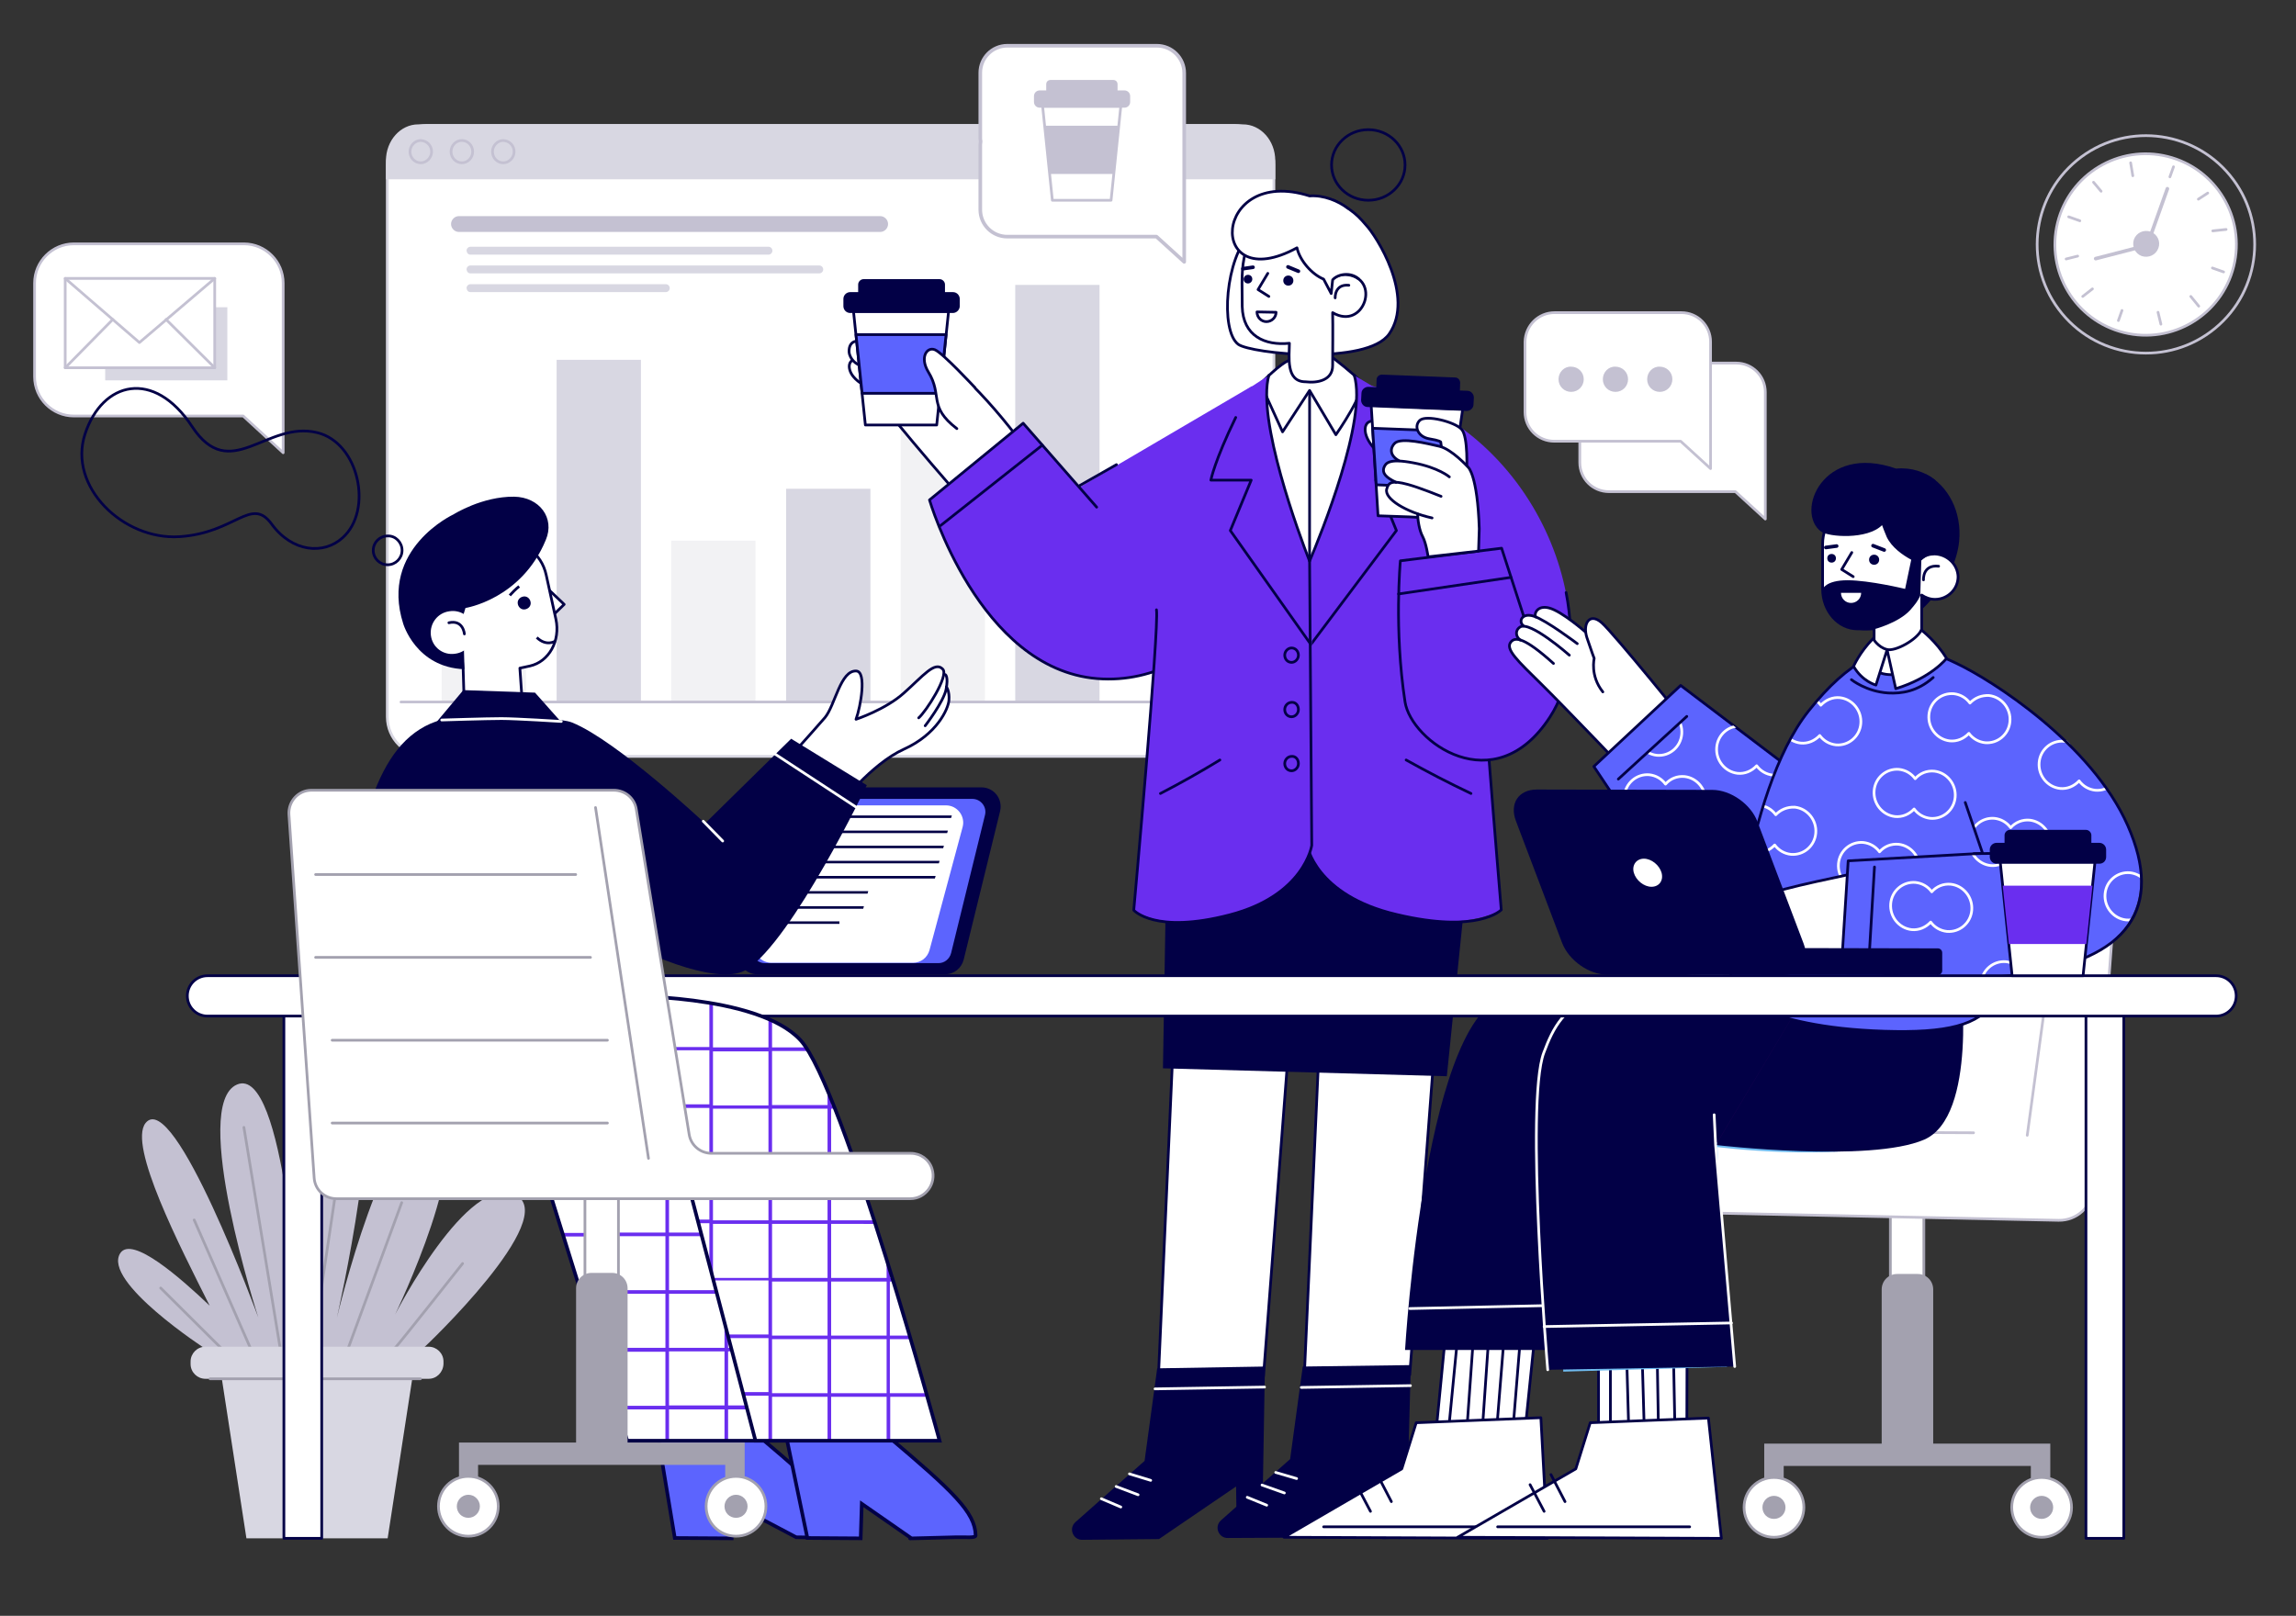 <svg xmlns="http://www.w3.org/2000/svg" xmlns:xlink="http://www.w3.org/1999/xlink" x="0px" y="0px" viewBox="0 0 637.3 448.6" style="enable-background:new 0 0 637.3 448.6;" xml:space="preserve"><rect x="0" y="0" width="637.3" height="448.6" fill="#333333" stroke="none"/><style type="text/css">	.st0{display:none;}	.st1{fill:#FFFFFF;stroke:#D8D7E2;stroke-width:0.75;stroke-linecap:round;stroke-linejoin:round;stroke-miterlimit:10;}	.st2{fill:#D8D7E2;stroke:#D8D7E2;stroke-width:0.75;stroke-miterlimit:10;}	.st3{fill:none;stroke:#C4C1D2;stroke-width:0.75;stroke-miterlimit:10;}	.st4{fill:#C4C1D2;}	.st5{fill:#D8D7E2;}	.st6{fill:#F2F2F4;}	.st7{fill:none;stroke:#C4C1D2;stroke-width:0.75;stroke-linecap:round;stroke-miterlimit:10;}	.st8{fill:none;stroke:#A3A1AF;stroke-width:0.75;stroke-linecap:round;stroke-linejoin:round;stroke-miterlimit:10;}	.st9{fill:#FFFFFF;stroke:#020046;stroke-width:0.75;stroke-miterlimit:10;}	.st10{fill:#FFFFFF;stroke:#020046;stroke-width:0.75;stroke-linecap:round;stroke-linejoin:round;stroke-miterlimit:10;}	.st11{fill:#5C64FE;stroke:#020046;stroke-width:0.75;stroke-linecap:round;stroke-linejoin:round;stroke-miterlimit:10;}	.st12{fill:#020046;}	.st13{fill:#FFFFFF;}	.st14{fill:none;stroke:#020046;stroke-width:0.75;stroke-linecap:round;stroke-linejoin:round;stroke-miterlimit:10;}	.st15{fill:#6A2EEF;}	.st16{fill:none;stroke:#FFFFFF;stroke-width:0.75;stroke-linecap:round;stroke-linejoin:round;stroke-miterlimit:10;}	.st17{fill:none;stroke:#020046;stroke-linecap:round;stroke-linejoin:round;stroke-miterlimit:10;}	.st18{fill:#FFFFFF;stroke:#A3A1AF;stroke-width:0.75;stroke-miterlimit:10;}	.st19{fill:#A3A1AF;}	.st20{fill:#FFFFFF;stroke:#C4C1D2;stroke-width:0.75;stroke-linecap:round;stroke-miterlimit:10;}	.st21{fill:#16004D;}	.st22{fill:none;stroke:#6FBBEF;stroke-linecap:round;stroke-miterlimit:10;}	.st23{fill:#5C64FE;}	.st24{clip-path:url(#SVGID_00000090255686885329657840000004079745050977930887_);}	.st25{clip-path:url(#SVGID_00000003100991931522333410000008976519414799706521_);}	.st26{clip-path:url(#SVGID_00000104694552608237594790000006413934386483399835_);}	.st27{fill:#FFFFFF;stroke:#C4C1D2;stroke-width:0.75;stroke-linecap:round;stroke-linejoin:round;stroke-miterlimit:10;}	.st28{fill:none;stroke:#C4C1D2;stroke-width:0.75;stroke-linecap:round;stroke-linejoin:round;stroke-miterlimit:10;}	.st29{fill:none;stroke:#FFFFFF;stroke-width:0.75;stroke-linecap:round;stroke-miterlimit:10;}	.st30{fill:none;stroke:#020046;stroke-width:0.75;stroke-miterlimit:10;}	.st31{fill:#5C64FE;stroke:#020046;stroke-miterlimit:10;}	.st32{fill:#F089D5;}	.st33{fill:none;stroke:#020046;stroke-miterlimit:10;}	.st34{fill:#FFFFFF;stroke:#C4C1D2;stroke-linecap:round;stroke-linejoin:round;stroke-miterlimit:10;}	.st35{fill:#FFFFFF;stroke:#C4C1D2;stroke-width:0.75;stroke-miterlimit:10;}	.st36{fill:none;stroke:#C4C1D2;stroke-linecap:round;stroke-linejoin:round;stroke-miterlimit:10;}	.st37{fill:#FFFFFF;stroke:#A3A1AF;stroke-width:0.75;stroke-linecap:round;stroke-miterlimit:10;}	.st38{fill:none;stroke:#A3A1AF;stroke-width:0.75;stroke-linecap:round;stroke-miterlimit:10;}</style><g id="BACKGROUND" class="st0"></g><g id="OBJECTS">	<g>		<path class="st1" d="M342.6,210H118.5c-6.1,0-11-4.9-11-11V45.8c0-6.1,4.9-11,11-11h224.1c6.1,0,11,4.9,11,11V199   C353.6,205.1,348.7,210,342.6,210z"></path>		<path class="st2" d="M345,34.9H116.1c-4.7,0-8.6,4.3-8.6,9.7v4.8h246.1v-4.8C353.6,39.2,349.7,34.9,345,34.9z"></path>		<g>			<path class="st3" d="M119.8,42.1c0,1.7-1.4,3.1-3,3.1c-1.7,0-3-1.4-3-3.1c0-1.7,1.4-3.1,3-3.1C118.5,39.1,119.8,40.4,119.8,42.1z    "></path>			<ellipse class="st3" cx="128.2" cy="42.1" rx="3" ry="3.1"></ellipse>			<path class="st3" d="M142.7,42.1c0,1.7-1.4,3.1-3,3.1c-1.7,0-3-1.4-3-3.1c0-1.7,1.4-3.1,3-3.1C141.4,39.1,142.7,40.4,142.7,42.1z    "></path>		</g>		<g>			<path class="st4" d="M127.4,64.4h116.9c1.2,0,2.2-1,2.2-2.2l0,0c0-1.2-1-2.2-2.2-2.2H127.4c-1.2,0-2.2,1-2.2,2.2l0,0    C125.2,63.4,126.2,64.4,127.4,64.4z"></path>			<path class="st5" d="M130.6,70.7h82.7c0.6,0,1.1-0.5,1.1-1.1l0,0c0-0.6-0.5-1.1-1.1-1.1h-82.7c-0.6,0-1.1,0.5-1.1,1.1l0,0    C129.6,70.3,130,70.7,130.6,70.7z"></path>			<path class="st5" d="M130.6,75.9h96.8c0.6,0,1.1-0.5,1.1-1.1l0,0c0-0.6-0.5-1.1-1.1-1.1h-96.8c-0.6,0-1.1,0.5-1.1,1.1l0,0    C129.6,75.5,130,75.9,130.6,75.9z"></path>			<path class="st5" d="M130.6,81.1h54.2c0.6,0,1.1-0.5,1.1-1.1l0,0c0-0.6-0.5-1.1-1.1-1.1h-54.2c-0.6,0-1.1,0.5-1.1,1.1l0,0    C129.6,80.7,130,81.1,130.6,81.1z"></path>		</g>		<g>			<rect x="281.8" y="79.1" class="st5" width="23.4" height="115.8"></rect>			<rect x="218.2" y="135.7" class="st5" width="23.4" height="59.2"></rect>			<rect x="250" y="115" class="st6" width="23.4" height="79.9"></rect>			<rect x="154.5" y="99.9" class="st5" width="23.4" height="94.9"></rect>			<rect x="122.6" y="170.5" class="st6" width="23.4" height="24.4"></rect>			<rect x="186.3" y="150.1" class="st6" width="23.4" height="44.7"></rect>			<line class="st7" x1="111.3" y1="194.9" x2="323.1" y2="194.9"></line>		</g>	</g>	<g>		<g>			<path class="st4" d="M143,331.7c-13.1-6.2-33.3,33.2-33.3,33.2s23.1-47.9,10.5-53c-12.6-5.1-26.7,54-26.7,54s14.7-64.6,4.3-67.2    C87.3,296,83,365.8,83,365.8s-3.9-70.3-17.2-64.7c-13.2,5.6,5.9,64.7,5.9,64.7s-23.4-63.9-31.3-54c-4.9,6.2,9.6,34.4,17.8,50.7    c-8.1-7.7-21.5-19.5-24.8-14.6c-5.2,7.9,23.8,26.7,23.8,26.7l12.3-0.2l0,0l48.1-0.2C117.7,374.2,156,337.9,143,331.7z"></path>			<line class="st8" x1="95.3" y1="316.7" x2="86.8" y2="373.9"></line>			<line class="st8" x1="96.8" y1="373.9" x2="111.5" y2="333.9"></line>			<path class="st8" d="M109.6,374.3c0.8-0.7,18.8-23.5,18.8-23.5"></path>			<line class="st8" x1="67.7" y1="313" x2="77.8" y2="374.5"></line>			<line class="st8" x1="53.9" y1="338.7" x2="69.6" y2="374.5"></line>			<line class="st8" x1="44.6" y1="357.6" x2="61.7" y2="374.6"></line>		</g>		<g>			<polygon class="st5" points="61.3,381 68.4,427.1 82.9,427.1 93,427.1 107.6,427.1 114.7,381    "></polygon>			<path class="st5" d="M119,382.8H57c-2.2,0-4.1-1.8-4.1-4.1V378c0-2.2,1.8-4.1,4.1-4.1h62c2.2,0,4.1,1.8,4.1,4.1v0.7    C123,381,121.2,382.8,119,382.8z"></path>			<line class="st8" x1="58.3" y1="382.8" x2="116.7" y2="382.8"></line>		</g>	</g>	<g>		<g>			<path class="st9" d="M270.6,142.7c0,0-23.7-27-26.8-32.1c-3.1-5.1,3.1-16.3,11.1-14.4c8,1.9,21.8,17,30.5,29.3L270.6,142.7z"></path>			<path class="st10" d="M239.8,106.9c0,0-3.1-1.5-3.9-4.1c-0.8-2.6,1.2-4.3,5.6-2.1C245.9,102.9,239.8,106.9,239.8,106.9z"></path>			<path class="st10" d="M237.4,100.7c0,0-2-1.5-1.7-3.7c0.2-2.2,2.3-3.7,6.6-0.2c4.3,3.5,0.3,7.4,0.3,7.4L237.4,100.7z"></path>			<g>				<g>					<polygon class="st10" points="251.1,86.4 249.1,86.4 236.9,86.4 240.2,118 249.1,118 251.1,118 260,118 263.3,86.4      "></polygon>					<polygon class="st11" points="239.3,109.2 260.9,109.2 262.6,92.9 237.6,92.9      "></polygon>				</g>				<g>					<path class="st12" d="M260.8,83.2h-21.1c-0.8,0-1.5-0.7-1.5-1.5V79c0-0.8,0.7-1.5,1.5-1.5h21.1c0.8,0,1.5,0.7,1.5,1.5v2.8      C262.2,82.6,261.6,83.2,260.8,83.2z"></path>					<path class="st12" d="M264.5,86.9H236c-1.1,0-1.9-0.9-1.9-1.9v-2c0-1.1,0.9-1.9,1.9-1.9h28.5c1.1,0,1.9,0.9,1.9,1.9v2      C266.4,86,265.5,86.9,264.5,86.9z"></path>				</g>			</g>			<g>				<path class="st13" d="M265.5,119c-8.2-6.2-4-9.3-7.9-15.7c-2.5-4-0.4-7,1.8-6.2c2.2,0.9,11.1,10.5,11.1,10.5L265.5,119z"></path>				<path class="st14" d="M270.6,107.6c0,0-8.9-9.6-11.1-10.5c-2.2-0.9-4.3,2.1-1.8,6.2c4,6.5-0.2,9.5,7.9,15.7"></path>			</g>		</g>		<g>			<path class="st15" d="M347.5,107.2l-47.9,28.1L284,117.5l-26,21.3c0,0,13.7,46.9,46.5,49.6c32.8,2.7,53-36.7,53-36.7L347.5,107.2    z"></path>			<line class="st14" x1="289.3" y1="123.6" x2="261.1" y2="145.9"></line>			<line class="st14" x1="309.9" y1="129" x2="299.7" y2="134.8"></line>			<path class="st14" d="M304.4,140.8L284,117.5l-26,21.3c0,0,13.7,46.9,46.5,49.6c32.8,2.7,53-36.7,53-36.7"></path>		</g>		<g>			<path class="st13" d="M351.3,140.2c0,0-2.1-17.9-1.2-23.1c0.9-5.2,3.7-11.3,8.3-11.5c4.5-0.3,16,0.1,18.1,3    c2.1,2.9,6.3,7,4.8,17.5c-1.5,10.5-8,49-8,49l-4.7,11.3h-8.3L351.3,140.2z"></path>			<line class="st14" x1="363.5" y1="103.2" x2="363.5" y2="171.3"></line>			<path class="st10" d="M363.5,108.4l-7.5,11.5l-6.1-13.4c0,0,5.9-6.1,8.2-6.5c2.3-0.4,12.1-0.5,12.1-0.5s5.3,4.1,7.4,6.3    c2.1,2.2-6.8,14.9-6.8,14.9L363.5,108.4z"></path>		</g>		<g>			<g>				<polygon class="st10" points="321.6,381 328.1,234.5 362.2,231.8 350.7,382.1     "></polygon>				<g>					<path class="st12" d="M351.1,379.4l-0.8,47.2l-7,0.2l-0.2-14.1l-21.4,14.6l-21.1,0.2c-2.7,0.2-4.1-3.1-2.1-4.9l19.2-17      l3.5-25.7L351.1,379.4z"></path>					<line class="st16" x1="320.6" y1="385.6" x2="351" y2="385.1"></line>					<line class="st16" x1="313.5" y1="409.2" x2="319.4" y2="411"></line>					<line class="st16" x1="309.8" y1="412.7" x2="315.9" y2="415"></line>					<line class="st16" x1="305.7" y1="416.1" x2="311.1" y2="418.4"></line>				</g>			</g>			<g>				<polygon class="st10" points="362.1,380.6 368.7,234.1 402.7,231.4 391.3,381.7     "></polygon>				<g>					<path class="st12" d="M391.6,379l-1.3,48.1l-6.6,0.2l-0.2-14.5l-22,14.1L341,427c-2.7,0.2-4.1-3.1-2.1-4.9l19.2-17l3.5-25.7      L391.6,379z"></path>					<line class="st16" x1="361.2" y1="385.2" x2="391.5" y2="384.7"></line>					<line class="st16" x1="354.1" y1="408.8" x2="359.9" y2="410.5"></line>					<line class="st16" x1="350.3" y1="412.3" x2="356.5" y2="414.5"></line>					<line class="st16" x1="346.2" y1="415.7" x2="351.6" y2="417.9"></line>				</g>			</g>			<polygon class="st12" points="324.2,213.5 322.8,296.6 401.6,298.8 410.3,213.5    "></polygon>		</g>		<g>			<path class="st15" d="M375.9,104.2l33.7,20.2l0.9,48.5l6.2,79.7c0,0-7.3,4.5-20.6,2.9c-4.3-0.5-8.8-1-14.4-3.3    c-22.9-9.7-19-22.5-19-22.5l0.1-72.4C362.8,157.3,380.1,118.1,375.9,104.2z"></path>			<g>				<path class="st14" d="M362.2,180.3l0.6,54.3c0,0,2.2,14,24.9,19.3c22.7,5.4,29-1.3,29-1.3s-7.8-92.7-7-97.5"></path>			</g>			<path class="st14" d="M408.3,220.3c-6.1-2.9-12.1-6-18-9.3"></path>			<g>				<path class="st14" d="M385.9,115.9c6.4,12.1,7.5,17.4,7.5,17.4h-11.5l5.7,14l-24.7,32.9"></path>			</g>			<path class="st15" d="M352.2,104.2l-30.9,20.2v47.8l-6.6,80.5c0,0,6,4.6,18.2,3c3.9-0.5,8.8-1.1,13.9-3.4    c21-9.7,17.4-22.5,17.4-22.5l-0.1-72.4C364.1,157.3,348.3,118.1,352.2,104.2z"></path>			<path class="st14" d="M360.4,181.9c0,1.1-0.9,2-1.9,2c-1.1,0-1.9-0.9-1.9-2s0.9-2,1.9-2C359.6,179.9,360.4,180.8,360.4,181.9z"></path>			<path class="st14" d="M360.4,197c0,1.1-0.9,2-1.9,2c-1.1,0-1.9-0.9-1.9-2c0-1.1,0.9-2,1.9-2C359.6,194.9,360.4,195.8,360.4,197z"></path>			<path class="st14" d="M360.4,212c0,1.1-0.9,2-1.9,2c-1.1,0-1.9-0.9-1.9-2c0-1.1,0.9-2,1.9-2C359.6,209.9,360.4,210.8,360.4,212z"></path>			<g>				<path class="st14" d="M321,169.3c0.8,4.8-6.3,83.4-6.3,83.4s5.8,6.7,26.6,1.3c20.8-5.4,22.8-19.3,22.8-19.3l-0.6-78.9"></path>			</g>			<path class="st14" d="M322.1,220.3c5.6-2.9,11.1-6,16.5-9.3"></path>			<g>				<path class="st14" d="M343,115.9c-5.9,12.1-6.9,17.4-6.9,17.4h11.2l-5.8,14l22.2,31.4"></path>			</g>			<path class="st14" d="M375.9,104.2c3.7,12.3-9.3,44.2-12.4,51.6c-2.9-7.4-14.7-39.3-11.3-51.6"></path>		</g>		<g>			<path class="st10" d="M379.1,62.4c-2.9-3.5-5.1-4.8-8.9-6.8l0.3,5.8c-7.8-0.5-19.1-0.5-23.4,3.5c-6.9,6.4-8.5,26.9-3.4,30.7    c3.6,2.6,35.8,5.9,41.9-2.9C392.8,82.3,382,65.4,379.1,62.4z"></path>			<path class="st10" d="M373.4,76.2c-1.3,0-2.4,0.4-3.4,1.1c0.6-12.8-5.4-14.3-16.2-13.7c-10.7,0.3-8.9,13.9-9,21.5    c0.2,8.2,6.3,10.9,13.1,10.2c0,3.7-1.1,10.7,4.5,10.7c3.3,0.4,7.5-0.4,7.5-4.5c0-3.9,0.1-10.8,0-14.7    C378.7,92,383.6,76.9,373.4,76.2z"></path>			<path class="st13" d="M373.6,57.4c-2.7-2.1-6.1-3.3-10-2.9c-27.1-8.6-28.8,28.2-3.5,14.4c0.8,3.6,4.2,7.4,7.4,8.7l2.1,4l0.4-3.8    c1.5-1.7,5-2.2,7.2-0.3C381.5,69.1,373.6,57.4,373.6,57.4z"></path>			<path class="st14" d="M370.6,82.7c0,0-0.2-3.9,3.8-3.5"></path>			<path class="st14" d="M374.2,57.9c-2.7-2.1-6.8-3.8-10.7-3.5c-27.1-8.6-28.8,28.2-3.5,14.4c0.8,3.6,4.2,7.4,7.4,8.7l2.1,4    l0.4-3.8c1.5-1.7,5-2.2,7.2-0.3"></path>			<ellipse class="st14" cx="379.8" cy="45.8" rx="10.2" ry="9.8"></ellipse>		</g>		<g>			<polyline class="st14" points="352.2,82.3 349.2,80.4 351.9,75.9    "></polyline>			<line class="st17" x1="360.4" y1="75.3" x2="357.5" y2="74.1"></line>			<line class="st17" x1="347.8" y1="74.2" x2="345" y2="74.6"></line>			<path class="st12" d="M359,77.9c0,0.8-0.6,1.4-1.4,1.4c-0.8,0-1.4-0.6-1.4-1.4c0-0.8,0.6-1.4,1.4-1.4    C358.4,76.5,359,77.1,359,77.9z"></path>			<path class="st12" d="M347.6,77.5c0,0.6-0.5,1.2-1.2,1.2s-1.2-0.5-1.2-1.2c0-0.6,0.5-1.2,1.2-1.2S347.6,76.8,347.6,77.5z"></path>			<path class="st14" d="M348.9,86.6c0,1.5,1.2,2.7,2.6,2.7c1.5,0,2.7-1.2,2.7-2.6L348.9,86.6z"></path>		</g>		<g>			<path class="st15" d="M380.7,107.1l22.1,46.6l0.1,0.1l-14.3,1.8c0,0-1.8,19.1,1.3,39.2c1.7,10.9,24.8,27.9,40.2,4.2    C445.6,175.4,430.1,119.8,380.7,107.1z"></path>			<line class="st14" x1="388.2" y1="164.9" x2="419.4" y2="160.3"></line>			<path class="st14" d="M425.3,178.4l-8.5-26.2l-28.1,3.5c0,0-1.8,19.1,1.3,39.2c1.7,10.9,24.8,27.9,40.2,4.2    c5.6-8.5,7.1-21.2,4.5-34.6"></path>		</g>		<g>			<path class="st10" d="M385.4,119.8c0,0-3-3.5-5.1-2.8s-2,4.4,1.7,8.1C385.7,129,385.4,119.8,385.4,119.8z"></path>			<g>				<g>					<polygon class="st10" points="394.2,113.1 392.3,113 380.6,112.5 382.5,143.2 391.1,143.5 393,143.6 401.6,143.9 406,113.6            "></polygon>					<polygon class="st11" points="382,134.6 402.8,135.4 405.1,119.8 381,118.9      "></polygon>				</g>				<g>					<path class="st12" d="M403.7,110.4l-20.3-0.8c-0.8,0-1.4-0.7-1.4-1.5l0.1-2.7c0-0.8,0.7-1.4,1.5-1.4l20.3,0.8      c0.8,0,1.4,0.7,1.4,1.5l-0.1,2.7C405.1,109.8,404.5,110.4,403.7,110.4z"></path>					<path class="st12" d="M407.1,114.1l-27.5-1.1c-1,0-1.8-0.9-1.8-1.9l0.1-1.9c0-1,0.9-1.8,1.9-1.8l27.5,1.1c1,0,1.8,0.9,1.8,1.9      l-0.1,1.9C409,113.3,408.1,114.1,407.1,114.1z"></path>				</g>			</g>			<g>				<path class="st10" d="M407.1,130.9c0,0,0.5-9.6-1.4-11.7c-1.9-2.1-9.9-4.1-11.6-2.5c-1.7,1.6-0.6,4.5,2.5,5.1     c3.1,0.5,3.3,0.9,3.3,0.9l0.8,5.8L407.1,130.9z"></path>				<path class="st13" d="M384.2,129.9c0.3-1,0.9-2.1,4.2-1.9l0-0.1c-2.9-1.6-2.3-3.8-1.1-4.9c1.9-1.6,8.8,0.1,12.3,0.9     c3.5,0.8,8,5.8,8,5.8s2.6,2,3.1,17.1l-0.2,6.2l-14,1.6c0,0-0.5-3.7-1.5-5.6c-1-1.8-1.4-4.9-1.4-6.3l0-0.1     c-5.2-1.8-9-4.6-8.5-6.8c0.3-1.3,0.9-2,2.7-1.9l0,0C384.5,132.5,383.7,131.3,384.2,129.9z"></path>				<g>					<path class="st14" d="M388.3,127.9c-2.9-1.6-2.3-3.8-1.1-4.9c1.9-1.6,8.8,0.1,12.3,0.9c3.5,0.8,8,5.8,8,5.8s2.6,2,3.1,17.1      l-0.2,6.2l-14,1.6c0,0-0.5-3.7-1.5-5.6c-1-1.8-1.4-4.9-1.4-6.3"></path>					<path class="st14" d="M402.3,132.4c0,0-3-2.6-10-3.9c-6.9-1.3-7.7,0.1-8.2,1.4c-0.4,1.4,0.4,2.6,3.4,4"></path>					<path class="st14" d="M400,137.8c0,0-5.9-2.4-9.2-3.3c-4.5-1.2-5.4-0.6-5.9,1.3c-0.7,2.7,5.4,6.4,12.6,8"></path>				</g>			</g>		</g>	</g>	<g>					<rect x="524.8" y="325.8" transform="matrix(-1 -1.224647e-16 1.224647e-16 -1 1058.807 711.689)" class="st18" width="9.3" height="60.2"></rect>		<path class="st19" d="M526.6,405.1h5.7c2.4,0,4.3-1.9,4.3-4.3V358c0-2.4-1.9-4.3-4.3-4.3h-5.7c-2.4,0-4.3,1.9-4.3,4.3v42.8   C522.3,403.2,524.2,405.1,526.6,405.1z"></path>		<polygon class="st19" points="492.8,400.8 495.1,400.8 563.7,400.8 569.1,400.8 569.1,407 569.1,414 563.7,414 563.7,407    495.1,407 495.1,414 489.7,414 489.7,407 489.7,400.8   "></polygon>		<g>			<path class="st18" d="M484.1,418.5c0,4.6,3.7,8.3,8.3,8.3c4.6,0,8.3-3.7,8.3-8.3c0-4.6-3.7-8.3-8.3-8.3    C487.8,410.2,484.1,413.9,484.1,418.5z"></path>			<path class="st19" d="M489.2,418.5c0,1.8,1.4,3.2,3.2,3.2s3.2-1.4,3.2-3.2c0-1.7-1.4-3.2-3.2-3.2S489.2,416.8,489.2,418.5z"></path>		</g>		<g>			<path class="st18" d="M558.4,418.5c0,4.6,3.7,8.3,8.3,8.3c4.6,0,8.3-3.7,8.3-8.3c0-4.6-3.7-8.3-8.3-8.3    C562.1,410.2,558.4,413.9,558.4,418.5z"></path>			<path class="st19" d="M563.5,418.5c0,1.8,1.4,3.2,3.2,3.2c1.7,0,3.2-1.4,3.2-3.2c0-1.7-1.4-3.2-3.2-3.2    C564.9,415.3,563.5,416.8,563.5,418.5z"></path>		</g>		<g>			<path class="st20" d="M529.1,219.5l50,0.3c5.5,0,9.8,4.7,9.4,10.1L581,330.1c-0.4,5-4.6,8.8-9.6,8.7l-114.2-2.4    c-5.5-0.1-9.7-4.8-9.2-10.3l0,0c0.4-4.9,4.5-8.6,9.4-8.6l46.7-1.1c5.4,0,14.3-3.2,14.1-8.6l1.4-78.5    C519.4,223.9,523.7,219.5,529.1,219.5z"></path>			<line class="st7" x1="574.2" y1="230.5" x2="562.7" y2="315.2"></line>			<path class="st7" d="M514.8,314.5c0.1-0.2,33,0,33,0"></path>		</g>	</g>	<g>		<g>			<g>				<polygon class="st10" points="401.8,364.7 398.4,399.7 422.8,402.1 426.4,367.1     "></polygon>				<line class="st10" x1="405.2" y1="365" x2="401.8" y2="400"></line>				<line class="st10" x1="409.4" y1="365.4" x2="406.9" y2="400.5"></line>				<line class="st10" x1="413.6" y1="365.8" x2="411.2" y2="400.6"></line>				<line class="st10" x1="417.9" y1="366.2" x2="415.1" y2="401"></line>				<line class="st10" x1="422.4" y1="366.7" x2="419.5" y2="402.4"></line>			</g>			<g>				<g>					<polygon class="st10" points="356.4,426.8 429.5,427.1 427.7,393.6 393.1,395 389.1,407.8      "></polygon>				</g>				<g>					<line class="st14" x1="376.5" y1="412.2" x2="380.4" y2="419.6"></line>					<line class="st14" x1="382.3" y1="409.4" x2="386.2" y2="416.9"></line>				</g>				<line class="st14" x1="367.4" y1="423.9" x2="420.7" y2="423.9"></line>			</g>			<g>				<polygon class="st10" points="443.7,365.6 443.7,400.8 468.2,400.8 468.3,365.6     "></polygon>				<line class="st10" x1="447" y1="365.6" x2="447" y2="400.8"></line>				<line class="st10" x1="451.2" y1="365.6" x2="452.2" y2="400.8"></line>				<line class="st10" x1="455.5" y1="365.6" x2="456.5" y2="400.5"></line>				<line class="st10" x1="459.8" y1="365.6" x2="460.4" y2="400.5"></line>				<line class="st10" x1="464.3" y1="365.6" x2="465" y2="401.4"></line>			</g>			<g>				<g>					<polygon class="st10" points="404.6,426.8 477.8,427.1 474.2,393.7 441.4,395 437.4,407.8      "></polygon>				</g>				<g>					<line class="st14" x1="424.7" y1="412.2" x2="428.6" y2="419.6"></line>					<line class="st14" x1="430.5" y1="409.4" x2="434.4" y2="416.9"></line>				</g>				<line class="st14" x1="415.7" y1="423.9" x2="469" y2="423.9"></line>			</g>			<g>				<path class="st12" d="M449.9,374.8H390c0,0,5.7-97.1,29.5-98.3c28.8-1.4,42.6,0,42.6,0L449.9,374.8z"></path>				<line class="st16" x1="391.3" y1="363.3" x2="451.5" y2="362"></line>			</g>			<g>				<path class="st21" d="M543,273h-40.9c-50.3-3.6-70.3,8.5-70.3,27.4c0,12.7,2.6,80,2.6,80l44.7-1.3l-2.9-61     c0,0,32.2,4.4,52.3-1.4C548.5,310.8,543,273,543,273z"></path>				<g>					<path class="st22" d="M537.9,309.5c-2.2,3.3-5.3,5.8-9.4,7c-20.1,5.7-52.3,1.4-52.3,1.4"></path>					<path class="st22" d="M479.1,379l-44.7,1.3c0,0-2.6-67.2-2.6-80c0-18.8,20-31,70.3-27.4"></path>					<line class="st22" x1="475.8" y1="309.5" x2="476.8" y2="331.4"></line>				</g>			</g>			<g>				<path class="st12" d="M504.3,270.9l39.9,0.2c0,0,4.8,38.8-10.1,45.3c-15,6.5-57.8,1.5-57.8,1.5"></path>				<path class="st12" d="M476.2,317.9l5.3,61.5l-51.9,0.9c0,0-6.3-74.1-1.1-88c5.2-13.9,11.7-23.9,75.8-21.4"></path>				<line class="st16" x1="428.6" y1="368.3" x2="480.6" y2="367.3"></line>				<polyline class="st16" points="481.5,379.4 476.2,317.9 475.8,309.5     "></polyline>				<path class="st16" d="M504.3,270.9c-64.1-2.5-70.6,7.5-75.8,21.4c-5.2,13.9,1.1,88,1.1,88"></path>			</g>		</g>		<g>			<g>				<path class="st13" d="M427.9,190c7,6.3,25.4,26.2,25.4,26.2l15.3-14.8c0,0-20.6-25.5-24-28.5c-3.1-2.7-5-0.7-4.5,2.6     c-0.9-0.8-6.9-5.7-10.2-6.6c-3.4-0.9-4.3,1.6-3.7,2.3l0.6,0.2l-0.1,0c-0.3-0.2-0.7-0.3-1-0.4c-3.3-1.1-4.5,1.4-2.9,2.7l0.2,0.1     c-0.5,0-0.8,0-1.1,0.2c-1.5,1-1.1,2.8,0.1,3.6c-1.4-0.5-2.2-0.1-2.6,0.5C418.4,179.7,419,181.9,427.9,190z M422.5,177.8     L422.5,177.8c-0.2,0-0.3-0.1-0.5-0.1L422.5,177.8z"></path>				<g>					<path class="st14" d="M431.2,184.2c-8.1-7.3-10.6-7.4-11.8-6c-1.7,2,1.8,5.2,8.5,11.8c6.7,6.6,25.4,26.2,25.4,26.2l15.3-14.8      c0,0-20.6-25.5-24-28.5c-3.4-3-5.4,0.3-4.1,4.2c1.3,3.9,2,5.7,2,5.7s-1.2,4.8,2.4,9.3"></path>					<path class="st14" d="M435.6,181.9c0,0-11-9.7-13.7-7.8c-1.5,1-1.1,2.8,0.1,3.6"></path>					<path class="st14" d="M437.8,178.7c0,0-8.6-6.5-12-7.6c-3.3-1.1-4.5,1.4-2.9,2.7"></path>					<path class="st14" d="M440,175.4c0,0-6.5-5.7-10-6.6c-3.4-0.9-4.3,1.8-3.7,2.5"></path>				</g>			</g>			<g>				<polygon class="st23" points="512.1,224.9 466.5,190.3 442.4,212.8 476.1,263.3     "></polygon>				<polygon class="st14" points="512.1,224.9 466.5,190.3 442.4,212.8 476.1,263.3     "></polygon>				<g>					<defs>						<polygon id="SVGID_1_" points="446.3,218.7 476.1,263.3 512.1,224.9 472.5,194.9       "></polygon>					</defs>					<clipPath id="SVGID_00000097487049434809092720000008180370925430698131_">						<use xlink:href="#SVGID_1_" style="overflow:visible;"></use>					</clipPath>					<g style="clip-path:url(#SVGID_00000097487049434809092720000008180370925430698131_);">						<path class="st16" d="M487.9,204.2c-1.1-1.5-2.7-2.4-4.5-2.6c-3.5-0.3-6.6,2.3-6.9,5.9c-0.3,3.6,2.3,6.8,5.8,7.2       c2,0.2,3.9-0.6,5.3-2.1c1.1,1.5,2.7,2.4,4.5,2.6c3.5,0.3,6.6-2.3,6.9-5.9c0.3-3.6-2.3-6.8-5.8-7.2       C491.1,201.9,489.2,202.7,487.9,204.2z"></path>						<path class="st16" d="M462.3,217.7c-1.1-1.5-2.7-2.4-4.5-2.6c-3.5-0.3-6.6,2.3-6.9,5.9c-0.3,3.6,2.3,6.8,5.8,7.2       c2,0.2,3.9-0.6,5.3-2.1c1.1,1.5,2.7,2.4,4.5,2.6c3.5,0.3,6.6-2.3,6.9-5.9c0.3-3.6-2.3-6.8-5.8-7.2       C465.5,215.4,463.6,216.2,462.3,217.7z"></path>						<path class="st16" d="M455.7,198.7c-1.1-1.5-2.7-2.4-4.5-2.6c-3.5-0.3-6.6,2.3-6.9,5.9c-0.3,3.6,2.3,6.8,5.8,7.2       c2,0.2,3.9-0.6,5.3-2.1c1.1,1.5,2.7,2.4,4.5,2.6c3.5,0.3,6.6-2.3,6.9-5.9c0.3-3.6-2.3-6.8-5.8-7.2       C459,196.4,457,197.2,455.7,198.7z"></path>					</g>				</g>				<line class="st14" x1="468.2" y1="198.9" x2="449.2" y2="216.3"></line>			</g>		</g>		<g>			<path class="st23" d="M480.1,274.7c0,0,3.8-54.5,21.9-77.3c11.4-14.4,20.7-17.8,28.5-17.2c0,0,20.7,26.8,24.6,62.1    s2.6,45.1-32.1,44S480.1,274.7,480.1,274.7z"></path>			<g>				<defs>					<path id="SVGID_00000168104138289818126350000006294472924268871820_" d="M556.6,259.1c-0.2-4.8-0.7-10.4-1.4-16.8      c-2.2-19.5-9.5-36.4-15.6-47.6l-28.7-6.8c-2.8,2.4-5.8,5.6-9,9.5c-9.1,11.4-14.5,30.8-17.7,47.2L556.6,259.1z"></path>				</defs>				<clipPath id="SVGID_00000131346331207102640430000015536615870563574152_">					<use xlink:href="#SVGID_00000168104138289818126350000006294472924268871820_" style="overflow:visible;"></use>				</clipPath>				<g style="clip-path:url(#SVGID_00000131346331207102640430000015536615870563574152_);">					<path class="st16" d="M505.4,195.8c-1.1-1.5-2.7-2.4-4.5-2.6c-3.5-0.3-6.6,2.3-6.9,5.9c-0.3,3.6,2.3,6.8,5.8,7.2      c2,0.2,3.9-0.6,5.3-2.1c1.1,1.5,2.7,2.4,4.5,2.6c3.5,0.3,6.6-2.3,6.9-5.9c0.3-3.6-2.3-6.8-5.8-7.2      C508.7,193.5,506.8,194.3,505.4,195.8z"></path>					<path class="st16" d="M531.6,216.2c-1.1-1.5-2.7-2.4-4.5-2.6c-3.5-0.3-6.6,2.3-6.9,5.9c-0.3,3.6,2.3,6.8,5.8,7.2      c2,0.2,3.9-0.6,5.3-2.1c1.1,1.5,2.7,2.4,4.5,2.6c3.5,0.3,6.6-2.3,6.9-5.9c0.3-3.6-2.3-6.8-5.8-7.2      C534.8,213.9,532.9,214.7,531.6,216.2z"></path>					<path class="st16" d="M492.9,226.2c-1.1-1.5-2.7-2.4-4.5-2.6c-3.5-0.3-6.6,2.3-6.9,5.9c-0.3,3.6,2.3,6.8,5.8,7.2      c2,0.2,3.9-0.6,5.3-2.1c1.1,1.5,2.7,2.4,4.5,2.6c3.5,0.3,6.6-2.3,6.9-5.9c0.3-3.6-2.3-6.8-5.8-7.2      C496.1,224,494.2,224.8,492.9,226.2z"></path>					<path class="st16" d="M521.7,236.5c-1.1-1.5-2.7-2.4-4.5-2.6c-3.5-0.3-6.6,2.3-6.9,5.9c-0.3,3.6,2.3,6.8,5.8,7.2      c2,0.2,3.9-0.6,5.3-2.1c1.1,1.5,2.7,2.4,4.5,2.6c3.5,0.3,6.6-2.3,6.9-5.9c0.3-3.6-2.3-6.8-5.8-7.2      C524.9,234.2,523,235,521.7,236.5z"></path>				</g>			</g>			<path class="st14" d="M480.1,274.7c0,0,3.8-54.5,21.9-77.3c11.4-14.4,20.7-17.8,28.5-17.2c0,0,20.7,26.8,24.6,62.1    s2.6,45.1-32.1,44S480.1,274.7,480.1,274.7z"></path>		</g>		<g>			<path class="st10" d="M477.5,264.6c0,0,12.5-15,13.7-16.3c1.2-1.3,24.5-6,24.5-6l-1.5,24.7L477.5,264.6z"></path>			<path class="st23" d="M527.9,180.2c5.7-0.2,10.6,1.8,15,3.9c10,4.7,37.3,21.5,47.3,44.2c10,22.7,1,38.4-30.1,42.3    c-31.1,3.9-48.9-3.2-48.9-3.2L513,239l37.3-2.1l-9-26.2L527.9,180.2z"></path>			<g>				<defs>					<path id="SVGID_00000135671706588186034280000002940471816540214664_" d="M590.2,228.2c-9-20.5-32.1-36.2-43.9-42.5      c-4.2,2.3-15.5,6.8-18.8,8.6l12.9,15.1l10,27.4L513,239l-1.8,28.4c0,0,17.8,7.2,48.9,3.2C591.2,266.6,600.1,250.9,590.2,228.2z      "></path>				</defs>				<clipPath id="SVGID_00000122001554013930022150000000350576444908176817_">					<use xlink:href="#SVGID_00000135671706588186034280000002940471816540214664_" style="overflow:visible;"></use>				</clipPath>				<g style="clip-path:url(#SVGID_00000122001554013930022150000000350576444908176817_);">					<path class="st16" d="M546.8,195.2c-1.1-1.5-2.7-2.4-4.5-2.6c-3.5-0.3-6.6,2.3-6.9,5.9c-0.3,3.6,2.3,6.8,5.8,7.2      c2,0.2,3.9-0.6,5.3-2.1c1.1,1.5,2.7,2.4,4.5,2.6c3.5,0.3,6.6-2.3,6.9-5.9c0.3-3.6-2.3-6.8-5.8-7.2      C550.1,193,548.2,193.7,546.8,195.2z"></path>					<path class="st16" d="M577.4,208.4c-1.1-1.5-2.7-2.4-4.5-2.6c-3.5-0.3-6.6,2.3-6.9,5.9c-0.3,3.6,2.3,6.8,5.8,7.2      c2,0.2,3.9-0.6,5.3-2.1c1.1,1.5,2.7,2.4,4.5,2.6c3.5,0.3,6.6-2.3,6.9-5.9c0.3-3.6-2.3-6.8-5.8-7.2      C580.6,206.2,578.7,206.9,577.4,208.4z"></path>					<path class="st16" d="M558.1,229.8c-1.1-1.5-2.7-2.4-4.5-2.6c-3.5-0.3-6.6,2.3-6.9,5.9c-0.3,3.6,2.3,6.8,5.8,7.2      c2,0.2,3.9-0.6,5.3-2.1c1.1,1.5,2.7,2.4,4.5,2.6c3.5,0.3,6.6-2.3,6.9-5.9c0.3-3.6-2.3-6.8-5.8-7.2      C561.4,227.5,559.4,228.3,558.1,229.8z"></path>					<path class="st16" d="M595.7,244.9c-1.1-1.5-2.7-2.4-4.5-2.6c-3.5-0.3-6.6,2.3-6.9,5.9c-0.3,3.6,2.3,6.8,5.8,7.2      c2,0.2,3.9-0.6,5.3-2.1c1.1,1.5,2.7,2.4,4.5,2.6c3.5,0.3,6.6-2.3,6.9-5.9c0.3-3.6-2.3-6.8-5.8-7.2      C598.9,242.7,597,243.4,595.7,244.9z"></path>					<path class="st16" d="M536.2,247.6c-1.1-1.5-2.7-2.4-4.5-2.6c-3.5-0.3-6.6,2.3-6.9,5.9c-0.3,3.6,2.3,6.8,5.8,7.2      c2,0.2,3.9-0.6,5.3-2.1c1.1,1.5,2.7,2.4,4.5,2.6c3.5,0.3,6.6-2.3,6.9-5.9c0.3-3.6-2.3-6.8-5.8-7.2      C539.4,245.3,537.5,246.1,536.2,247.6z"></path>					<path class="st16" d="M561.3,269.6c-1.1-1.5-2.7-2.4-4.5-2.6c-3.5-0.3-6.6,2.3-6.9,5.9c-0.3,3.6,2.3,6.8,5.8,7.2      c2,0.2,3.9-0.6,5.3-2.1c1.1,1.5,2.7,2.4,4.5,2.6c3.5,0.3,6.6-2.3,6.9-5.9c0.3-3.6-2.3-6.8-5.8-7.2      C564.6,267.4,562.7,268.1,561.3,269.6z"></path>				</g>			</g>			<path class="st14" d="M527.9,180.2c5.7-0.2,10.6,1.8,15,3.9c10,4.7,37.7,22.4,47.7,45.1c10,22.7,0.6,37.4-30.5,41.4    c-31.1,3.9-48.9-3.2-48.9-3.2L513,239l37.3-2.1l-4.8-14.1"></path>			<line class="st14" x1="520.3" y1="240.7" x2="518.7" y2="267.6"></line>			<line class="st14" x1="547.9" y1="237" x2="557.9" y2="236.9"></line>		</g>		<g>			<path class="st12" d="M534.5,131.6c6.4,3.2,10.1,10.7,9.3,18.7c-1.1,11-10.7,19.2-10.7,19.2l-0.7-18.3l-1.1-0.6L534.5,131.6z"></path>			<path class="st10" d="M537,153.8c-1.4,0-2.7,0.4-3.7,1.2l0-3.8c0-6.1-4.3-11.1-9.7-11.1l-8,0c-5.3,0-9.7,4.9-9.7,11l0,12.4    c0,6.1,4.3,11.1,9.7,11.1l4.6,0l0,6.7c0,2.7,2.2,5,5,5l3.2,0c2.7,0,5-2.2,5-5l0-7.6l0-0.4l0-7.6c0-0.2,0-0.3,0-0.5    c1,0.7,2.3,1.2,3.7,1.2c3.5,0,6.4-2.8,6.4-6.3C543.4,156.7,540.5,153.9,537,153.8z"></path>			<path class="st14" d="M533.9,161c0,0-0.3-4.3,4.2-3.8"></path>			<path class="st12" d="M537.2,133.3c-2.9-2.3-6.7-3.6-10.9-3.2c-20.5-7.2-28.1,12.2-20.8,17.5c2.1,1.5,12.8,2.3,16.9-1.8    c0.3,0.8,0.7,1.9,1.3,3.3c1.4,2.9,4.4,5,6.8,6.3l-1.7,8.1c0,0-9.9-2.4-16-2.4c-6.1,0-6.9,2.5-6.9,2.5s0.1,8.3,6.3,10.4    c5.3,1.7,8,0.7,8,0.7s6.7-1.7,10-5.3c1.4-1.6,2.1-2.5,2.8-4l0.3-9.8c0.2-0.2,0.4-0.3,0.6-0.5c0,0,1.5-1.3,3.1-1.3    c1.5,0,3,0.6,4.1,1.4C542.8,151.8,537.2,133.3,537.2,133.3z"></path>			<g>				<path class="st10" d="M519.7,185.3c0,0,1.5,2.6,7.3,1.9c5.8-0.8-0.4-5.9-3.2-6.7C521,179.6,517.5,182.7,519.7,185.3z"></path>				<path class="st14" d="M513.9,188.7c0,0,4.1,3.3,10.2,3.7c3.7,0.2,8.1-0.4,12.5-4.3"></path>				<path class="st10" d="M533.3,174.9c0,0,4.2,3.2,7,7.9c0,0-4.2,5.4-14.1,8.4l-2.4-10.8l-3.1,9.8c0,0-3.8-1-6.2-5.2     c0,0,1.6-3.8,5.4-7.7c0,0,1.4,2.4,3.8,3C526.1,181,532.2,177.5,533.3,174.9z"></path>			</g>		</g>		<g>			<polyline class="st14" points="514.4,160.1 511.2,158.1 514,153.4    "></polyline>			<line class="st17" x1="523" y1="152.7" x2="519.9" y2="151.5"></line>			<line class="st17" x1="509.8" y1="151.6" x2="506.8" y2="152"></line>			<path class="st12" d="M521.6,155.4c0,0.8-0.6,1.4-1.4,1.4c-0.8,0-1.4-0.6-1.4-1.4c0-0.8,0.6-1.4,1.4-1.4    C521,154,521.6,154.6,521.6,155.4z"></path>			<path class="st12" d="M509.6,155c0,0.7-0.5,1.2-1.2,1.2s-1.2-0.5-1.2-1.2c0-0.7,0.5-1.2,1.2-1.2S509.6,154.3,509.6,155z"></path>			<path class="st13" d="M511,164.6c0,1.5,1.2,2.8,2.8,2.8c1.5,0,2.8-1.2,2.8-2.8L511,164.6z"></path>		</g>	</g>	<g>		<path class="st12" d="M228,218.6h44.4c3.5,0,6,3.2,5.2,6.6l-10.1,41.2c-0.6,2.4-2.7,4.1-5.2,4.1h-52.1c-3.8,0-6.4-3.9-4.9-7.4   l17.8-41.2C224,219.8,225.9,218.6,228,218.6z"></path>		<path class="st23" d="M228.9,221.8h41c2.3,0,4.1,2.2,3.5,4.5l-9.4,38.3c-0.4,1.6-1.8,2.8-3.5,2.8h-48.2c-2.6,0-4.3-2.7-3.3-5   l16.5-38.3C226.1,222.6,227.5,221.8,228.9,221.8z"></path>		<path class="st13" d="M214.1,267.3h39.3c2.2,0,4-1.4,4.6-3.5l9.2-34.2c0.8-3-1.5-6-4.6-6h-33.8c-1.9,0-3.6,1.1-4.4,2.9l-14.8,34.2   C208.4,263.8,210.7,267.3,214.1,267.3z"></path>		<g>			<polygon class="st12" points="214.7,227.1 264,227.1 264.2,226.4 215.1,226.4    "></polygon>			<polygon class="st12" points="263.1,230.6 213.3,230.6 213.3,231.3 262.9,231.3    "></polygon>			<polygon class="st12" points="262,234.8 213.3,234.8 213.3,235.5 261.8,235.5    "></polygon>			<polygon class="st12" points="260.8,239 211.8,239 211.8,239.7 260.6,239.7    "></polygon>			<polygon class="st12" points="259.7,243.2 210.1,243.2 210.1,243.9 259.5,243.9    "></polygon>			<polygon class="st12" points="199,256.5 233,256.5 233,255.8 199.4,255.8    "></polygon>			<polygon class="st12" points="241,247.4 203.9,247.4 203.5,248.1 240.8,248.1    "></polygon>			<polygon class="st12" points="239.8,251.6 201.6,251.6 201.2,252.3 239.6,252.3    "></polygon>		</g>	</g>	<g>		<path class="st27" d="M20.5,67.7h47.2c6,0,10.9,4.9,10.9,10.9v19.3v6.7v21.1l-11.1-10.2h-47c-6,0-10.9-4.9-10.9-10.9v-26   C9.6,72.6,14.5,67.7,20.5,67.7z"></path>		<rect x="29.2" y="85.3" class="st5" width="33.9" height="20.3"></rect>		<g>			<rect x="18.1" y="77.3" class="st27" width="41.5" height="24.8"></rect>			<polyline class="st28" points="18.1,77.3 38.7,95.1 59.6,77.3    "></polyline>			<line class="st28" x1="18.1" y1="102.1" x2="31.3" y2="88.7"></line>			<line class="st28" x1="46.1" y1="88.7" x2="59.6" y2="102.1"></line>		</g>	</g>	<g>		<g>			<rect x="78.8" y="279.5" class="st10" width="10.5" height="147.6"></rect>			<rect x="579" y="279.5" class="st10" width="10.5" height="147.6"></rect>		</g>		<path class="st10" d="M615.1,282.1H57.6c-3.1,0-5.6-2.5-5.6-5.6l0,0c0-3.1,2.5-5.6,5.6-5.6h557.5c3.1,0,5.6,2.5,5.6,5.6l0,0   C620.7,279.6,618.2,282.1,615.1,282.1z"></path>	</g>	<g>		<g>			<path class="st13" d="M262.7,190.7L262.7,190.7c0.5-2.9-0.3-3.4-0.3-3.4l-0.5,0.7c0.3-1.1,0.3-2-0.1-2.3    c-1.8-1.4-4.7,0.3-9.2,5.1c-4.8,5.2-14.9,8.8-14.9,8.8c1.3-3.5,3-13.2,0.1-13.4c-4.4-0.2-5.8,9.6-8.7,12.9    c-2.8,3.4-15.7,17.6-15.7,17.6l19.6,6.9c0,0,8.9-11.6,18-15.7c9.1-4.1,12.2-11,12.5-13.6C263.7,191.8,262.7,190.7,262.7,190.7z"></path>			<g>				<path class="st14" d="M262.4,187.3c0,0,0.9,0.5,0.2,4.1c-0.7,3.5-5.8,10.1-5.8,10.1"></path>				<path class="st14" d="M262.7,190.7c0,0,0.9,1.2,0.7,3.7c-0.2,2.5-3.4,9.5-12.5,13.6c-9.1,4.1-18,15.7-18,15.7l-19.6-6.9     c0,0,12.8-14.2,15.7-17.6c2.8-3.4,4.3-13.2,8.7-12.9c2.9,0.2,1.2,9.9-0.1,13.4c0,0,8.2-2.7,13.3-7.3c5.3-4.7,8.6-9,10.8-6.6     c1.7,1.9-4.7,11.8-6.7,13.5"></path>			</g>		</g>		<g>			<polygon class="st10" points="150.5,162 156.6,167.8 153.1,171.2    "></polygon>			<path class="st13" d="M127.2,177.9c0.1,0.3,0.2,0.7,0.3,1c0,0.4,0,0.8,0.1,1.2L127.2,177.9l15.3,8.1l0-0.1l4.6-1    c5.3-1.2,8.5-7,7.2-13l-2.7-12.3c-1.3-6-6.7-9.9-12-8.8l-7.9,1.8c-5.3,1.2-8.5,7-7.2,13L127.2,177.9z"></path>			<path class="st10" d="M154.3,171.9l-2.7-12.3c-1.3-6-6.7-9.9-12-8.8l-7.9,1.8c-5.3,1.2-8.5,7-7.2,13l2.7,12.3    c0.1,0.3,0.2,0.7,0.3,1c0,0.4,0,0.8,0.1,1.2l0.8,0.4l0.5,16.5h16.2l-0.8-11.5l2.8-0.6C152.4,183.7,155.6,177.9,154.3,171.9z"></path>			<g>				<path class="st12" d="M127.9,173.1l1.3-4.3c0,0,15.5-2.4,22.3-18.9c2.6-6.1-1.8-11.9-8.8-12c-8.9-0.1-16.8,4.9-16.8,4.9     s-20.6,9.5-14,30.3c0,0,3.5,12.2,17,12.7"></path>			</g>			<path class="st13" d="M119.6,176.4c0.4,3.3,3.4,5.6,6.7,5.1c3.3-0.4,5.6-3.4,5.2-6.7c-0.4-3.3-3.4-5.6-6.7-5.1    C121.5,170.1,119.2,173.1,119.6,176.4z"></path>			<path class="st14" d="M128.9,176c0,0-0.3-4-4.3-3.1"></path>			<path class="st14" d="M95.1,149.3c8.5-7.6,4.6-26.4-7.1-29.2c-14.1-3.4-24.1,14.4-34.7-1.7c-10.6-16.1-24.9-12.5-29.7,2.1    S34.2,150,49.8,149c15.6-1,19.9-11.3,25.6-3.5C81.1,153.3,89.8,154.1,95.1,149.3z"></path>			<g>				<path class="st14" d="M111.6,152.8c0,2.2-1.8,4-4,4c-2.2,0-4-1.8-4-4c0-2.2,1.8-4,4-4C109.8,148.7,111.6,150.6,111.6,152.8z"></path>			</g>		</g>		<g>			<path class="st12" d="M120.8,200.9l7.8-9.3l19.9,0.7l7.2,8.1C155.8,200.3,142.3,200.9,120.8,200.9z"></path>			<g>				<path class="st12" d="M164.7,257c18.6,10.6,36,16.3,42.5,12.2c12.9-8.3,33.4-51.2,33.4-51.2l-21-12.9l-23.9,23.5     c0,0-24.5-23-36.9-28c-5.4-2.2-35-1.2-35-1.2s-2.9,0.9-4.3,1.5c-16.4,7.2-20.3,31.7-25.7,65.9l-0.1,3.8l71.3,0.6L164.7,257z"></path>			</g>			<g>				<line class="st29" x1="195.2" y1="228" x2="200.6" y2="233.5"></line>				<line class="st29" x1="215.2" y1="209.4" x2="237.5" y2="224"></line>			</g>			<path class="st29" d="M122.6,199.9c0,0,12.4-0.4,16.6-0.4c4.1,0,16.6,0.8,16.6,0.8"></path>		</g>		<g>			<path class="st12" d="M143.7,167.5c0.1,1,0.9,1.8,1.9,1.7c1-0.1,1.8-0.9,1.7-1.9c-0.1-1-0.9-1.8-1.9-1.7    C144.4,165.7,143.6,166.5,143.7,167.5z"></path>			<path class="st30" d="M154.1,178c0,0-2.4,1.6-5.1-1"></path>			<path class="st30" d="M141.5,165.3c0.8-0.9,1.6-1.7,2.6-2.5"></path>		</g>		<path class="st31" d="M180.3,384.8l7,42.2l15.8,0.1l0.3-9.6l17.6,9.3c0,0,4.5,0.1,8.3,0c2.9-0.1,5.7,0.3,5.7-0.5   c-0.1-6.4-6.2-12.2-24.3-27.5l-2.1-15.4L180.3,384.8z"></path>		<g>			<polygon class="st13" points="148.5,317.9 174.1,400 245.4,400 201.5,288.8 132.3,279.5    "></polygon>			<g>				<polygon class="st32" points="136.6,289.6 136.6,284.3 135.6,284.3 135.6,287.2     "></polygon>				<path class="st15" d="M234,391.2v-1h-31.9v-15H234v-1h-31.9v-15h27.2l-0.4-1h-26.8v-15H223l-0.4-1h-20.5v-15h14.6l-0.4-1h-14.2     v-15h8.2l-0.4-1h-7.8v-19.9l-0.6-1.5l-0.4-0.1v21.5h-15.4v-23.5l-1-0.1v23.7h-15.4v-25.8l-1-0.1v25.9h-15.4v-26h-1v26h-6.7     l0.4,1h6.3v15h-0.9l0.3,1h0.6v1.8l1,3.2v-5h15.4v15H156l0.3,1h12v15H161l0.3,1h7v15H166l0.3,1h2v6.4l1,3.2v-9.6h15.4v15H171     l0.3,1h13.4v8.9h1v-8.9h15.4v8.9h1v-8.9H234z M168.3,326.2h-15.4v-15h15.4V326.2z M184.7,374.2h-15.4v-15h15.4V374.2z      M184.7,358.2h-15.4v-15h15.4V358.2z M184.7,342.2h-15.4v-15h15.4V342.2z M184.7,326.2h-15.4v-15h15.4V326.2z M201.1,390.2     h-15.4v-15h15.4V390.2z M201.1,374.2h-15.4v-15h15.4V374.2z M201.1,358.2h-15.4v-15h15.4V358.2z M201.1,342.2h-15.4v-15h15.4     V342.2z M201.1,326.2h-15.4v-15h15.4V326.2z"></path>			</g>			<polyline class="st33" points="148.5,317.9 174.1,400 245.4,400 201.5,288.8 132.3,279.5    "></polyline>		</g>		<path class="st31" d="M215.5,385.6l8.6,41.4l14.8,0.1l0.3-9.6l13.8,9.6c-3,0.1,8.3-0.2,12.1-0.3c2.9-0.1,5.7,0.3,5.7-0.5   c-0.1-6.4-6.2-12.2-24.3-27.5l-2.1-15.4L215.5,385.6z"></path>		<g>			<path class="st13" d="M188.6,319.5l21.1,80.5h51.1c0,0-26.7-98.2-38.6-111.2s-50.6-12.3-50.6-12.3L188.6,319.5z"></path>			<path class="st15" d="M257.1,386.8h-10.1v-15h5.7c-0.1-0.3-0.2-0.7-0.3-1h-5.4v-15h1c-0.1-0.3-0.2-0.7-0.3-1h-0.6v-2.1    c-0.3-1.1-0.7-2.1-1-3.2v5.3h-15.4v-15H243c-0.1-0.3-0.2-0.7-0.3-1h-12v-15h7c-0.1-0.3-0.2-0.7-0.3-1h-6.7v-15h1.1    c-0.1-0.3-0.3-0.7-0.4-1h-0.7V305c-0.3-0.8-0.7-1.6-1-2.4v4.2h-15.4v-15h10.1c-0.2-0.4-0.4-0.7-0.6-1h-9.5v-7.5    c-0.3-0.2-0.7-0.3-1-0.5v8h-15.4v-12.3c-0.3-0.1-0.7-0.1-1-0.2v12.4h-15.4v-14.1c-0.3,0-0.7,0-1-0.1v14.1h-3.2l0.4,1h2.8v7.2    l1,2.5v-9.7h15.4v15h-13.3l0.4,1h12.9v15h-7.5l0.3,1h7.2v15h-3.3l0.3,1h3v11.4l1.2,4.5h15.2v15H202l0.3,1h11v15h-7.1l0.3,1h6.8    V400h1v-12.2h15.4V400h1v-12.2h15.4V400h1v-12.2h10.4C257.3,387.5,257.2,387.1,257.1,386.8z M213.3,354.8h-15.4v-15h15.4V354.8z     M213.3,338.8h-15.4v-15h15.4V338.8z M213.3,322.8h-15.4v-15h15.4V322.8z M213.3,306.9h-15.4v-15h15.4V306.9z M229.7,386.8h-15.4    v-15h15.4V386.8z M229.7,370.8h-15.4v-15h15.4V370.8z M229.7,354.8h-15.4v-15h15.4V354.8z M229.7,338.8h-15.4v-15h15.4V338.8z     M229.7,322.8h-15.4v-15h15.4V322.8z M246.1,386.8h-15.4v-15h15.4V386.8z M246.1,370.8h-15.4v-15h15.4V370.8z"></path>			<path class="st33" d="M188.6,319.5l21.1,80.5h51.1c0,0-26.7-98.2-38.6-111.2s-50.6-12.3-50.6-12.3"></path>		</g>	</g>	<g>		<path class="st12" d="M446.1,270.6l48.7,0.1c5.1,0,7.7-3.9,5.8-8.8l-12.8-33.8c-1.8-4.8-7.4-8.8-12.5-8.8l-48.7-0.1   c-5.1,0-7.7,3.9-5.8,8.8l12.8,33.8C435.5,266.7,441.1,270.6,446.1,270.6z"></path>		<path class="st13" d="M453.5,242.3c0.6,2.1,2.8,3.9,4.9,3.9c2.1,0,3.4-1.7,2.8-3.9c-0.6-2.1-2.8-3.9-4.9-3.9   C454.2,238.4,452.9,240.2,453.5,242.3z"></path>		<path class="st12" d="M539.1,269.5l0-5c0-0.6-0.5-1.2-1.2-1.2l-49-0.1c-0.6,0-1.2,0.5-1.2,1.2l0,5c0,0.6,0.5,1.2,1.2,1.2l49,0.1   C538.5,270.7,539.1,270.2,539.1,269.5"></path>	</g>	<g>		<g>			<polygon class="st10" points="569.3,239.3 567.4,239.3 555.2,239.3 558.5,270.9 567.4,270.9 569.3,270.9 578.2,270.9     581.5,239.3    "></polygon>			<polygon class="st15" points="557.6,262.1 579.1,262.1 580.8,245.9 555.9,245.9    "></polygon>		</g>		<g>			<path class="st12" d="M579,236.2h-21.1c-0.8,0-1.5-0.7-1.5-1.5v-2.8c0-0.8,0.7-1.5,1.5-1.5H579c0.8,0,1.5,0.7,1.5,1.5v2.8    C580.5,235.5,579.8,236.2,579,236.2z"></path>			<path class="st12" d="M582.7,239.8h-28.5c-1.1,0-1.9-0.9-1.9-1.9v-2c0-1.1,0.9-1.9,1.9-1.9h28.5c1.1,0,1.9,0.9,1.9,1.9v2    C584.6,239,583.8,239.8,582.7,239.8z"></path>		</g>	</g>	<g>		<path class="st34" d="M321.1,12.7H302h-13.4h-9c-4.2,0-7.5,3.4-7.5,7.5v18c0,0.3,0,0.7,0.1,1c0,0.3-0.1,0.7-0.1,1v18   c0,4.2,3.4,7.5,7.5,7.5h9H302H321l7.7,7V58.2v-4.7v-0.8V40.3v-2v-4.7V20.3C328.7,16.1,325.3,12.7,321.1,12.7z"></path>		<g>			<g>				<polygon class="st27" points="301.1,29.5 299.4,29.5 289.4,29.5 292.1,55.6 299.4,55.6 301.1,55.6 308.4,55.6 311.1,29.5          "></polygon>				<polygon class="st4" points="291.4,48.3 309.2,48.3 310.6,34.9 290,34.9     "></polygon>			</g>			<g>				<path class="st4" d="M309,26.9h-17.4c-0.7,0-1.2-0.5-1.2-1.2v-2.3c0-0.7,0.5-1.2,1.2-1.2H309c0.7,0,1.2,0.5,1.2,1.2v2.3     C310.3,26.3,309.7,26.9,309,26.9z"></path>				<path class="st4" d="M312.1,29.9h-23.5c-0.9,0-1.6-0.7-1.6-1.6v-1.6c0-0.9,0.7-1.6,1.6-1.6h23.5c0.9,0,1.6,0.7,1.6,1.6v1.6     C313.7,29.2,313,29.9,312.1,29.9z"></path>			</g>		</g>	</g>	<g>		<g>			<path class="st27" d="M446.7,100.8h35.2c4.5,0,8.1,3.6,8.1,8.1v14.4v5v15.8l-8.3-7.6h-35.1c-4.5,0-8.1-3.6-8.1-8.1v-19.4    C438.5,104.4,442.2,100.8,446.7,100.8z"></path>		</g>		<g>			<path class="st27" d="M431.5,86.8h35.2c4.5,0,8.1,3.6,8.1,8.1v14.4v5v15.8l-8.3-7.6h-35.1c-4.5,0-8.1-3.6-8.1-8.1V94.9    C423.4,90.4,427,86.8,431.5,86.8z"></path>			<g>				<path class="st4" d="M457.2,105.3c0,2,1.6,3.5,3.5,3.5c2,0,3.5-1.6,3.5-3.5c0-2-1.6-3.5-3.5-3.5     C458.8,101.7,457.2,103.3,457.2,105.3z"></path>				<path class="st4" d="M444.9,105.3c0,2,1.6,3.5,3.5,3.5c2,0,3.5-1.6,3.5-3.5c0-2-1.6-3.5-3.5-3.5     C446.5,101.7,444.9,103.3,444.9,105.3z"></path>				<path class="st4" d="M432.6,105.3c0,2,1.6,3.5,3.5,3.5c2,0,3.5-1.6,3.5-3.5c0-2-1.6-3.5-3.5-3.5     C434.2,101.7,432.6,103.3,432.6,105.3z"></path>			</g>		</g>	</g>	<g>		<g>							<ellipse transform="matrix(0.772 -0.635 0.635 0.772 92.695 393.919)" class="st3" cx="595.8" cy="67.7" rx="30.2" ry="30.2"></ellipse>							<ellipse transform="matrix(0.241 -0.97 0.97 0.241 386.312 629.493)" class="st35" cx="595.8" cy="67.7" rx="25.2" ry="25.2"></ellipse>		</g>		<g>			<line class="st28" x1="603.3" y1="46.3" x2="602.3" y2="49.1"></line>			<line class="st28" x1="589" y1="86.2" x2="588" y2="89"></line>			<line class="st28" x1="574.2" y1="60.2" x2="577.3" y2="61.3"></line>			<line class="st28" x1="614.1" y1="74.4" x2="617.2" y2="75.5"></line>			<line class="st28" x1="591.4" y1="45.2" x2="592" y2="48.8"></line>			<line class="st28" x1="581.1" y1="50.6" x2="583.2" y2="53.1"></line>			<line class="st28" x1="573.5" y1="71.9" x2="576.7" y2="71.1"></line>			<line class="st28" x1="578.1" y1="82.3" x2="580.8" y2="80.2"></line>			<line class="st28" x1="599.8" y1="90" x2="599" y2="86.7"></line>			<line class="st28" x1="610.3" y1="85" x2="608.1" y2="82.3"></line>			<line class="st28" x1="617.9" y1="63.7" x2="614.2" y2="64.1"></line>			<line class="st28" x1="612.8" y1="53.6" x2="610.2" y2="55.3"></line>		</g>		<g>			<path class="st4" d="M599.1,68.9c-0.7,1.9-2.7,2.8-4.6,2.2c-1.9-0.7-2.8-2.7-2.2-4.6c0.7-1.9,2.7-2.8,4.6-2.2    C598.8,65,599.8,67,599.1,68.9z"></path>		</g>		<polyline class="st36" points="601.6,52.4 596,68.1 581.7,71.8   "></polyline>	</g>	<g>		<g>			<g>									<rect x="162.4" y="325.5" transform="matrix(-1 -1.224647e-16 1.224647e-16 -1 334.062 711.064)" class="st18" width="9.3" height="60.2"></rect>				<path class="st19" d="M164.2,404.8h5.7c2.4,0,4.3-1.9,4.3-4.3v-42.8c0-2.4-1.9-4.3-4.3-4.3h-5.7c-2.4,0-4.3,1.9-4.3,4.3v42.8     C159.9,402.9,161.8,404.8,164.2,404.8z"></path>			</g>			<polygon class="st19" points="130.5,400.5 132.7,400.5 201.3,400.5 206.7,400.5 206.7,406.7 206.7,413.6 201.3,413.6     201.3,406.7 132.7,406.7 132.7,413.6 127.4,413.6 127.4,406.7 127.4,400.5    "></polygon>			<g>				<g>					<path class="st18" d="M121.7,418.2c0,4.6,3.7,8.3,8.3,8.3c4.6,0,8.3-3.7,8.3-8.3c0-4.6-3.7-8.3-8.3-8.3      C125.4,409.9,121.7,413.6,121.7,418.2z"></path>					<path class="st19" d="M126.8,418.2c0,1.8,1.4,3.2,3.2,3.2c1.7,0,3.2-1.4,3.2-3.2c0-1.7-1.4-3.2-3.2-3.2      C128.2,415,126.8,416.5,126.8,418.2z"></path>				</g>				<g>					<path class="st18" d="M196,418.2c0,4.6,3.7,8.3,8.3,8.3c4.6,0,8.3-3.7,8.3-8.3c0-4.6-3.7-8.3-8.3-8.3      C199.7,409.9,196,413.6,196,418.2z"></path>					<path class="st19" d="M201.1,418.2c0,1.8,1.4,3.2,3.2,3.2s3.2-1.4,3.2-3.2c0-1.7-1.4-3.2-3.2-3.2S201.1,416.5,201.1,418.2z"></path>				</g>			</g>		</g>		<g>			<path class="st37" d="M252.7,332.8H93.4c-3.3,0-6-2.5-6.2-5.8l-7-100.9c-0.2-3.6,2.6-6.7,6.2-6.7h84c3.1,0,5.7,2.2,6.2,5.2    l14.7,90.4c0.5,3,3.1,5.2,6.2,5.2h55.3c2.7,0,5.1,1.7,5.9,4.3l0,0C260,328.6,256.9,332.8,252.7,332.8z"></path>			<line class="st38" x1="87.6" y1="242.8" x2="159.8" y2="242.8"></line>			<line class="st38" x1="87.6" y1="265.8" x2="163.9" y2="265.8"></line>			<line class="st38" x1="92.2" y1="288.8" x2="168.6" y2="288.8"></line>			<line class="st38" x1="92.2" y1="311.8" x2="168.6" y2="311.8"></line>			<line class="st38" x1="165.3" y1="224.2" x2="180" y2="321.6"></line>		</g>	</g></g></svg>